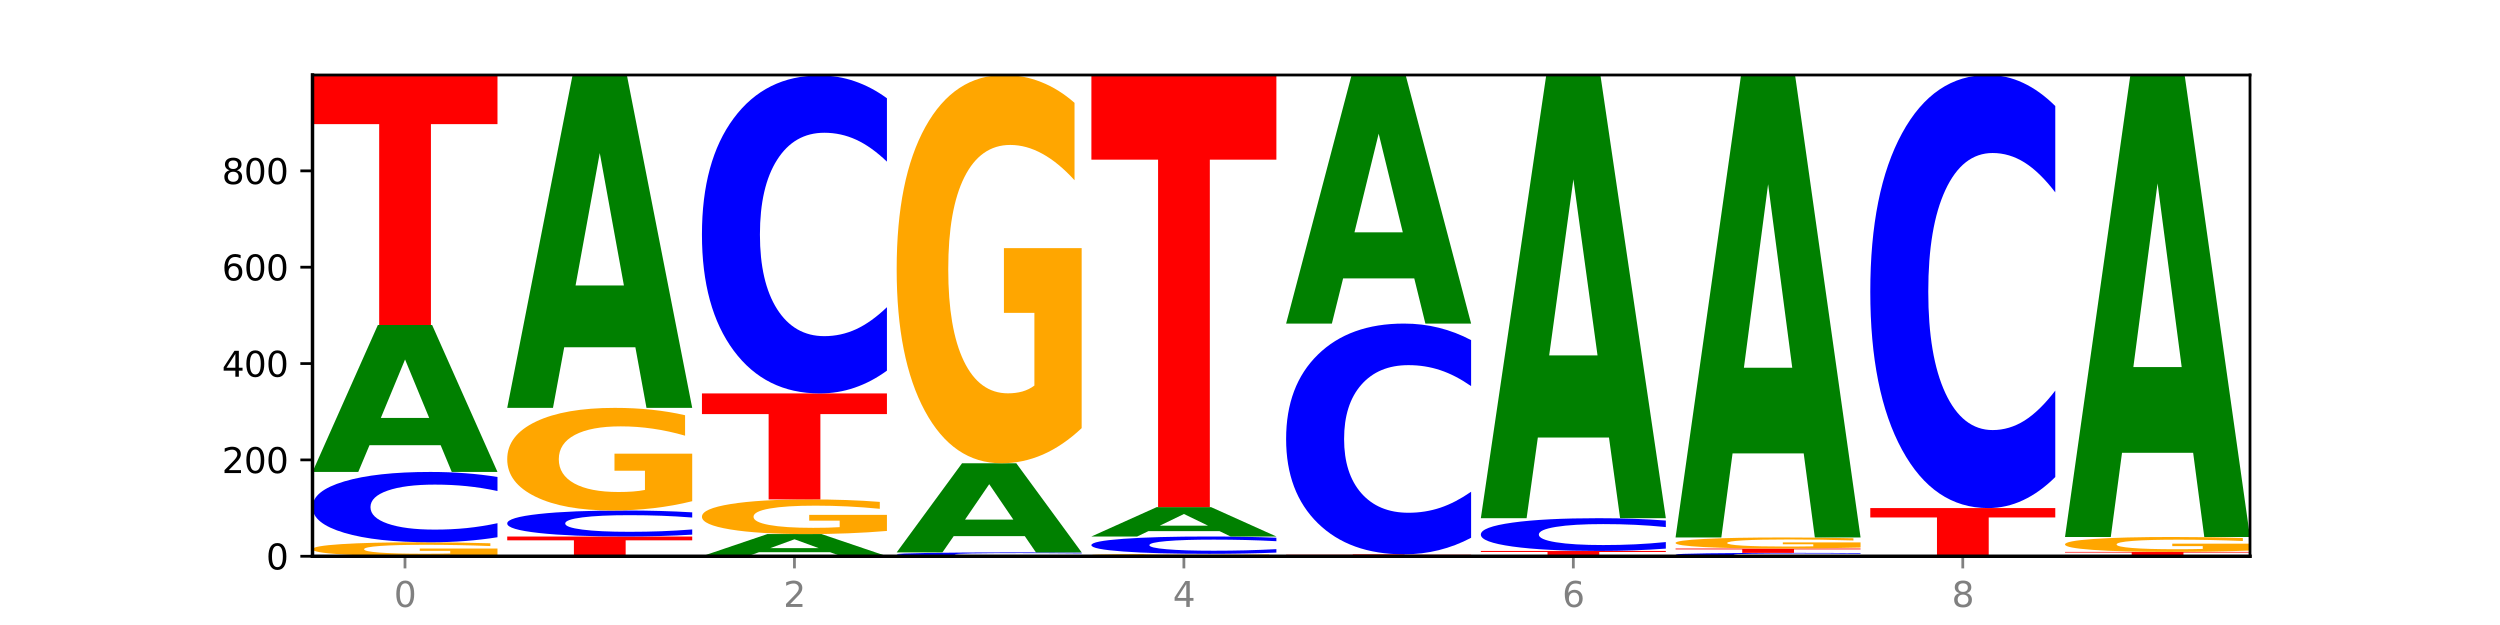 <?xml version="1.0" encoding="utf-8" standalone="no"?>
<!DOCTYPE svg PUBLIC "-//W3C//DTD SVG 1.1//EN"
  "http://www.w3.org/Graphics/SVG/1.1/DTD/svg11.dtd">
<svg xmlns:xlink="http://www.w3.org/1999/xlink" width="720pt" height="180pt" viewBox="0 0 720 180" xmlns="http://www.w3.org/2000/svg" version="1.1">
 <defs>
  <style type="text/css">*{stroke-linejoin: round; stroke-linecap: butt}</style>
 </defs>
 <g id="figure_1">
  <g id="patch_1">
   <path d="M 0 180 
L 720 180 
L 720 0 
L 0 0 
z
" style="fill: #ffffff"/>
  </g>
  <g id="axes_1">
   <g id="patch_2">
    <path d="M 90 160.2 
L 648 160.2 
L 648 21.6 
L 90 21.6 
z
" style="fill: #ffffff"/>
   </g>
   <g id="line2d_1">
    <path d="M 90 160.2 
L 648 160.2 
" clip-path="url(#p20eaa6d3d1)" style="fill: none; stroke: #000000; stroke-width: 0.5; stroke-linecap: square"/>
   </g>
   <g id="patch_3">
    <path d="M 143.276 159.836 
Q 137.903 160.018 132.124 160.109 
Q 126.345 160.2 120.184 160.2 
Q 106.262 160.2 98.131 159.658 
Q 90 159.116 90 158.19 
Q 90 157.252 98.274 156.714 
Q 106.561 156.177 120.972 156.177 
Q 126.525 156.177 131.611 156.25 
Q 136.709 156.322 141.223 156.465 
L 141.223 157.267 
Q 136.566 157.083 131.957 156.993 
Q 127.348 156.901 122.716 156.901 
Q 114.143 156.901 109.498 157.235 
Q 104.853 157.569 104.853 158.19 
Q 104.853 158.805 109.331 159.14 
Q 113.808 159.475 122.047 159.475 
Q 124.292 159.475 126.214 159.456 
Q 128.136 159.436 129.665 159.395 
L 129.665 158.642 
L 120.889 158.642 
L 120.889 157.971 
L 143.276 157.971 
L 143.276 159.836 
z
" clip-path="url(#p20eaa6d3d1)" style="fill: #ffa600"/>
   </g>
   <g id="patch_4">
    <path d="M 143.276 154.725 
Q 138.82 155.444 134.001 155.808 
Q 129.182 156.177 123.934 156.177 
Q 108.282 156.177 99.141 153.448 
Q 90 150.72 90 146.055 
Q 90 141.373 99.141 138.649 
Q 108.282 135.921 123.934 135.921 
Q 129.182 135.921 134.001 136.289 
Q 138.82 136.653 143.276 137.373 
L 143.276 141.41 
Q 138.78 140.456 134.417 140.013 
Q 130.055 139.569 125.236 139.569 
Q 116.591 139.569 111.638 141.297 
Q 106.698 143.021 106.698 146.055 
Q 106.698 149.076 111.638 150.804 
Q 116.591 152.528 125.236 152.528 
Q 130.055 152.528 134.417 152.084 
Q 138.78 151.637 143.276 150.683 
L 143.276 154.725 
z
" clip-path="url(#p20eaa6d3d1)" style="fill: #0000ff"/>
   </g>
   <g id="patch_5">
    <path d="M 126.905 128.212 
L 106.415 128.212 
L 103.18 135.921 
L 90 135.921 
L 108.823 93.605 
L 124.454 93.605 
L 143.276 135.921 
L 130.107 135.921 
L 126.905 128.212 
z
M 109.683 120.359 
L 123.604 120.359 
L 116.655 103.527 
L 109.683 120.359 
z
" clip-path="url(#p20eaa6d3d1)" style="fill: #008000"/>
   </g>
   <g id="patch_6">
    <path d="M 90 21.739 
L 143.276 21.739 
L 143.276 35.755 
L 124.109 35.755 
L 124.109 93.605 
L 109.204 93.605 
L 109.204 35.755 
L 90 35.755 
L 90 21.739 
z
" clip-path="url(#p20eaa6d3d1)" style="fill: #ff0000"/>
   </g>
   <g id="patch_7">
    <path d="M 146.08 154.512 
L 199.357 154.512 
L 199.357 155.621 
L 180.19 155.621 
L 180.19 160.2 
L 165.285 160.2 
L 165.285 155.621 
L 146.08 155.621 
L 146.08 154.512 
z
" clip-path="url(#p20eaa6d3d1)" style="fill: #ff0000"/>
   </g>
   <g id="patch_8">
    <path d="M 199.357 153.975 
Q 194.9 154.241 190.081 154.376 
Q 185.263 154.512 180.014 154.512 
Q 164.363 154.512 155.222 153.503 
Q 146.08 152.494 146.08 150.768 
Q 146.08 149.036 155.222 148.029 
Q 164.363 147.02 180.014 147.02 
Q 185.263 147.02 190.081 147.156 
Q 194.9 147.291 199.357 147.557 
L 199.357 149.05 
Q 194.86 148.697 190.498 148.533 
Q 186.135 148.369 181.316 148.369 
Q 172.672 148.369 167.718 149.008 
Q 162.779 149.646 162.779 150.768 
Q 162.779 151.885 167.718 152.525 
Q 172.672 153.162 181.316 153.162 
Q 186.135 153.162 190.498 152.998 
Q 194.86 152.833 199.357 152.48 
L 199.357 153.975 
z
" clip-path="url(#p20eaa6d3d1)" style="fill: #0000ff"/>
   </g>
   <g id="patch_9">
    <path d="M 199.357 144.346 
Q 193.984 145.683 188.205 146.354 
Q 182.426 147.02 176.265 147.02 
Q 162.343 147.02 154.212 143.04 
Q 146.08 139.06 146.08 132.253 
Q 146.08 125.368 154.355 121.418 
Q 162.641 117.468 177.053 117.468 
Q 182.605 117.468 187.691 118.006 
Q 192.79 118.537 197.303 119.587 
L 197.303 125.477 
Q 192.646 124.128 188.038 123.463 
Q 183.429 122.791 178.796 122.791 
Q 170.223 122.791 165.578 125.245 
Q 160.934 127.693 160.934 132.253 
Q 160.934 136.771 165.411 139.237 
Q 169.889 141.697 178.127 141.697 
Q 180.372 141.697 182.294 141.556 
Q 184.217 141.41 185.745 141.105 
L 185.745 135.574 
L 176.969 135.574 
L 176.969 130.648 
L 199.357 130.648 
L 199.357 144.346 
z
" clip-path="url(#p20eaa6d3d1)" style="fill: #ffa600"/>
   </g>
   <g id="patch_10">
    <path d="M 182.985 100.004 
L 162.496 100.004 
L 159.261 117.468 
L 146.08 117.468 
L 164.903 21.6 
L 180.534 21.6 
L 199.357 117.468 
L 186.187 117.468 
L 182.985 100.004 
z
M 165.764 82.211 
L 179.684 82.211 
L 172.735 44.078 
L 165.764 82.211 
z
" clip-path="url(#p20eaa6d3d1)" style="fill: #008000"/>
   </g>
   <g id="patch_11">
    <path d="M 239.065 159.037 
L 218.576 159.037 
L 215.341 160.2 
L 202.161 160.2 
L 220.983 153.818 
L 236.615 153.818 
L 255.437 160.2 
L 242.268 160.2 
L 239.065 159.037 
z
M 221.844 157.853 
L 235.765 157.853 
L 228.815 155.314 
L 221.844 157.853 
z
" clip-path="url(#p20eaa6d3d1)" style="fill: #008000"/>
   </g>
   <g id="patch_12">
    <path d="M 255.437 152.914 
Q 250.064 153.366 244.285 153.593 
Q 238.506 153.818 232.345 153.818 
Q 218.423 153.818 210.292 152.473 
Q 202.161 151.127 202.161 148.827 
Q 202.161 146.499 210.435 145.164 
Q 218.722 143.829 233.133 143.829 
Q 238.685 143.829 243.772 144.01 
Q 248.87 144.19 253.384 144.545 
L 253.384 146.536 
Q 248.727 146.08 244.118 145.855 
Q 239.509 145.628 234.876 145.628 
Q 226.304 145.628 221.659 146.458 
Q 217.014 147.285 217.014 148.827 
Q 217.014 150.353 221.492 151.187 
Q 225.969 152.019 234.208 152.019 
Q 236.453 152.019 238.375 151.971 
Q 240.297 151.922 241.826 151.819 
L 241.826 149.949 
L 233.05 149.949 
L 233.05 148.284 
L 255.437 148.284 
L 255.437 152.914 
z
" clip-path="url(#p20eaa6d3d1)" style="fill: #ffa600"/>
   </g>
   <g id="patch_13">
    <path d="M 202.161 113.306 
L 255.437 113.306 
L 255.437 119.259 
L 236.27 119.259 
L 236.27 143.829 
L 221.365 143.829 
L 221.365 119.259 
L 202.161 119.259 
L 202.161 113.306 
z
" clip-path="url(#p20eaa6d3d1)" style="fill: #ff0000"/>
   </g>
   <g id="patch_14">
    <path d="M 255.437 106.743 
Q 250.981 109.996 246.162 111.642 
Q 241.343 113.306 236.094 113.306 
Q 220.443 113.306 211.302 100.974 
Q 202.161 88.641 202.161 67.551 
Q 202.161 46.385 211.302 34.071 
Q 220.443 21.739 236.094 21.739 
Q 241.343 21.739 246.162 23.403 
Q 250.981 25.049 255.437 28.302 
L 255.437 46.555 
Q 250.94 42.243 246.578 40.238 
Q 242.215 38.233 237.397 38.233 
Q 228.752 38.233 223.799 46.045 
Q 218.859 53.838 218.859 67.551 
Q 218.859 81.208 223.799 89.019 
Q 228.752 96.812 237.397 96.812 
Q 242.215 96.812 246.578 94.807 
Q 250.94 92.784 255.437 88.471 
L 255.437 106.743 
z
" clip-path="url(#p20eaa6d3d1)" style="fill: #0000ff"/>
   </g>
   <g id="patch_15">
    <path d="M 311.518 160.12 
Q 307.061 160.16 302.242 160.18 
Q 297.423 160.2 292.175 160.2 
Q 276.524 160.2 267.382 160.051 
Q 258.241 159.901 258.241 159.645 
Q 258.241 159.389 267.382 159.24 
Q 276.524 159.09 292.175 159.09 
Q 297.423 159.09 302.242 159.11 
Q 307.061 159.13 311.518 159.17 
L 311.518 159.391 
Q 307.021 159.339 302.658 159.314 
Q 298.296 159.29 293.477 159.29 
Q 284.832 159.29 279.879 159.385 
Q 274.94 159.479 274.94 159.645 
Q 274.94 159.811 279.879 159.906 
Q 284.832 160 293.477 160 
Q 298.296 160 302.658 159.976 
Q 307.021 159.951 311.518 159.899 
L 311.518 160.12 
z
" clip-path="url(#p20eaa6d3d1)" style="fill: #0000ff"/>
   </g>
   <g id="patch_16">
    <path d="M 295.146 154.414 
L 274.657 154.414 
L 271.421 159.09 
L 258.241 159.09 
L 277.064 133.423 
L 292.695 133.423 
L 311.518 159.09 
L 298.348 159.09 
L 295.146 154.414 
z
M 277.924 149.651 
L 291.845 149.651 
L 284.896 139.441 
L 277.924 149.651 
z
" clip-path="url(#p20eaa6d3d1)" style="fill: #008000"/>
   </g>
   <g id="patch_17">
    <path d="M 311.518 123.306 
Q 306.145 128.365 300.366 130.906 
Q 294.587 133.423 288.426 133.423 
Q 274.504 133.423 266.372 118.363 
Q 258.241 103.302 258.241 77.546 
Q 258.241 51.49 266.516 36.545 
Q 274.802 21.6 289.214 21.6 
Q 294.766 21.6 299.852 23.633 
Q 304.951 25.642 309.464 29.615 
L 309.464 51.906 
Q 304.807 46.801 300.198 44.283 
Q 295.59 41.743 290.957 41.743 
Q 282.384 41.743 277.739 51.028 
Q 273.095 60.291 273.095 77.546 
Q 273.095 94.64 277.572 103.972 
Q 282.05 113.281 290.288 113.281 
Q 292.533 113.281 294.455 112.75 
Q 296.378 112.195 297.906 111.04 
L 297.906 90.112 
L 289.13 90.112 
L 289.13 71.471 
L 311.518 71.471 
L 311.518 123.306 
z
" clip-path="url(#p20eaa6d3d1)" style="fill: #ffa600"/>
   </g>
   <g id="patch_18">
    <path d="M 367.598 160.137 
Q 362.225 160.169 356.446 160.184 
Q 350.667 160.2 344.506 160.2 
Q 330.584 160.2 322.453 160.107 
Q 314.322 160.013 314.322 159.853 
Q 314.322 159.692 322.596 159.599 
Q 330.882 159.506 345.294 159.506 
Q 350.846 159.506 355.933 159.519 
Q 361.031 159.531 365.544 159.556 
L 365.544 159.694 
Q 360.888 159.663 356.279 159.647 
Q 351.67 159.631 347.037 159.631 
Q 338.464 159.631 333.82 159.689 
Q 329.175 159.746 329.175 159.853 
Q 329.175 159.959 333.653 160.017 
Q 338.13 160.075 346.369 160.075 
Q 348.613 160.075 350.536 160.072 
Q 352.458 160.068 353.986 160.061 
L 353.986 159.931 
L 345.21 159.931 
L 345.21 159.816 
L 367.598 159.816 
L 367.598 160.137 
z
" clip-path="url(#p20eaa6d3d1)" style="fill: #ffa600"/>
   </g>
   <g id="patch_19">
    <path d="M 367.598 159.148 
Q 363.142 159.326 358.323 159.416 
Q 353.504 159.506 348.255 159.506 
Q 332.604 159.506 323.463 158.834 
Q 314.322 158.161 314.322 157.011 
Q 314.322 155.856 323.463 155.184 
Q 332.604 154.512 348.255 154.512 
Q 353.504 154.512 358.323 154.603 
Q 363.142 154.692 367.598 154.87 
L 367.598 155.865 
Q 363.101 155.63 358.739 155.521 
Q 354.376 155.411 349.557 155.411 
Q 340.913 155.411 335.96 155.837 
Q 331.02 156.263 331.02 157.011 
Q 331.02 157.755 335.96 158.182 
Q 340.913 158.607 349.557 158.607 
Q 354.376 158.607 358.739 158.497 
Q 363.101 158.387 367.598 158.152 
L 367.598 159.148 
z
" clip-path="url(#p20eaa6d3d1)" style="fill: #0000ff"/>
   </g>
   <g id="patch_20">
    <path d="M 351.226 152.97 
L 330.737 152.97 
L 327.502 154.512 
L 314.322 154.512 
L 333.144 146.049 
L 348.775 146.049 
L 367.598 154.512 
L 354.429 154.512 
L 351.226 152.97 
z
M 334.005 151.399 
L 347.926 151.399 
L 340.976 148.033 
L 334.005 151.399 
z
" clip-path="url(#p20eaa6d3d1)" style="fill: #008000"/>
   </g>
   <g id="patch_21">
    <path d="M 314.322 21.739 
L 367.598 21.739 
L 367.598 45.983 
L 348.431 45.983 
L 348.431 146.049 
L 333.526 146.049 
L 333.526 45.983 
L 314.322 45.983 
L 314.322 21.739 
z
" clip-path="url(#p20eaa6d3d1)" style="fill: #ff0000"/>
   </g>
   <g id="patch_22">
    <path d="M 423.678 160.187 
Q 418.305 160.194 412.526 160.197 
Q 406.747 160.2 400.586 160.2 
Q 386.664 160.2 378.533 160.181 
Q 370.402 160.163 370.402 160.131 
Q 370.402 160.098 378.676 160.08 
Q 386.963 160.061 401.374 160.061 
Q 406.927 160.061 412.013 160.064 
Q 417.111 160.066 421.625 160.071 
L 421.625 160.099 
Q 416.968 160.093 412.359 160.089 
Q 407.75 160.086 403.118 160.086 
Q 394.545 160.086 389.9 160.098 
Q 385.255 160.109 385.255 160.131 
Q 385.255 160.152 389.733 160.163 
Q 394.21 160.175 402.449 160.175 
Q 404.694 160.175 406.616 160.174 
Q 408.538 160.174 410.067 160.172 
L 410.067 160.146 
L 401.291 160.146 
L 401.291 160.123 
L 423.678 160.123 
L 423.678 160.187 
z
" clip-path="url(#p20eaa6d3d1)" style="fill: #ffa600"/>
   </g>
   <g id="patch_23">
    <path d="M 370.402 159.645 
L 423.678 159.645 
L 423.678 159.726 
L 404.511 159.726 
L 404.511 160.061 
L 389.606 160.061 
L 389.606 159.726 
L 370.402 159.726 
L 370.402 159.645 
z
" clip-path="url(#p20eaa6d3d1)" style="fill: #ff0000"/>
   </g>
   <g id="patch_24">
    <path d="M 423.678 154.882 
Q 419.222 157.243 414.403 158.437 
Q 409.584 159.645 404.336 159.645 
Q 388.684 159.645 379.543 150.695 
Q 370.402 141.744 370.402 126.438 
Q 370.402 111.076 379.543 102.14 
Q 388.684 93.189 404.336 93.189 
Q 409.584 93.189 414.403 94.397 
Q 419.222 95.592 423.678 97.953 
L 423.678 111.2 
Q 419.182 108.07 414.819 106.615 
Q 410.457 105.16 405.638 105.16 
Q 396.993 105.16 392.04 110.829 
Q 387.1 116.485 387.1 126.438 
Q 387.1 136.349 392.04 142.019 
Q 396.993 147.674 405.638 147.674 
Q 410.457 147.674 414.819 146.219 
Q 419.182 144.75 423.678 141.621 
L 423.678 154.882 
z
" clip-path="url(#p20eaa6d3d1)" style="fill: #0000ff"/>
   </g>
   <g id="patch_25">
    <path d="M 407.307 80.173 
L 386.817 80.173 
L 383.582 93.189 
L 370.402 93.189 
L 389.225 21.739 
L 404.856 21.739 
L 423.678 93.189 
L 410.509 93.189 
L 407.307 80.173 
z
M 390.085 66.912 
L 404.006 66.912 
L 397.057 38.491 
L 390.085 66.912 
z
" clip-path="url(#p20eaa6d3d1)" style="fill: #008000"/>
   </g>
   <g id="patch_26">
    <path d="M 426.482 158.674 
L 479.759 158.674 
L 479.759 158.972 
L 460.592 158.972 
L 460.592 160.2 
L 445.687 160.2 
L 445.687 158.972 
L 426.482 158.972 
L 426.482 158.674 
z
" clip-path="url(#p20eaa6d3d1)" style="fill: #ff0000"/>
   </g>
   <g id="patch_27">
    <path d="M 479.759 157.998 
Q 475.302 158.333 470.483 158.502 
Q 465.665 158.674 460.416 158.674 
Q 444.765 158.674 435.624 157.403 
Q 426.482 156.133 426.482 153.96 
Q 426.482 151.779 435.624 150.51 
Q 444.765 149.24 460.416 149.24 
Q 465.665 149.24 470.483 149.411 
Q 475.302 149.581 479.759 149.916 
L 479.759 151.796 
Q 475.262 151.352 470.9 151.146 
Q 466.537 150.939 461.718 150.939 
Q 453.074 150.939 448.12 151.744 
Q 443.181 152.547 443.181 153.96 
Q 443.181 155.367 448.12 156.172 
Q 453.074 156.975 461.718 156.975 
Q 466.537 156.975 470.9 156.768 
Q 475.262 156.559 479.759 156.115 
L 479.759 157.998 
z
" clip-path="url(#p20eaa6d3d1)" style="fill: #0000ff"/>
   </g>
   <g id="patch_28">
    <path d="M 463.387 126.013 
L 442.898 126.013 
L 439.663 149.24 
L 426.482 149.24 
L 445.305 21.739 
L 460.936 21.739 
L 479.759 149.24 
L 466.589 149.24 
L 463.387 126.013 
z
M 446.166 102.349 
L 460.087 102.349 
L 453.137 51.633 
L 446.166 102.349 
z
" clip-path="url(#p20eaa6d3d1)" style="fill: #008000"/>
   </g>
   <g id="patch_29">
    <path d="M 535.839 160.13 
Q 531.383 160.165 526.564 160.182 
Q 521.745 160.2 516.496 160.2 
Q 500.845 160.2 491.704 160.069 
Q 482.563 159.938 482.563 159.715 
Q 482.563 159.49 491.704 159.36 
Q 500.845 159.229 516.496 159.229 
Q 521.745 159.229 526.564 159.246 
Q 531.383 159.264 535.839 159.298 
L 535.839 159.492 
Q 531.342 159.446 526.98 159.425 
Q 522.617 159.404 517.799 159.404 
Q 509.154 159.404 504.201 159.487 
Q 499.261 159.569 499.261 159.715 
Q 499.261 159.86 504.201 159.942 
Q 509.154 160.025 517.799 160.025 
Q 522.617 160.025 526.98 160.004 
Q 531.342 159.982 535.839 159.937 
L 535.839 160.13 
z
" clip-path="url(#p20eaa6d3d1)" style="fill: #0000ff"/>
   </g>
   <g id="patch_30">
    <path d="M 482.563 157.98 
L 535.839 157.98 
L 535.839 158.224 
L 516.672 158.224 
L 516.672 159.229 
L 501.767 159.229 
L 501.767 158.224 
L 482.563 158.224 
L 482.563 157.98 
z
" clip-path="url(#p20eaa6d3d1)" style="fill: #ff0000"/>
   </g>
   <g id="patch_31">
    <path d="M 535.839 157.691 
Q 530.466 157.836 524.687 157.908 
Q 518.908 157.98 512.747 157.98 
Q 498.825 157.98 490.694 157.55 
Q 482.563 157.121 482.563 156.386 
Q 482.563 155.642 490.837 155.216 
Q 499.124 154.789 513.535 154.789 
Q 519.087 154.789 524.174 154.847 
Q 529.272 154.905 533.786 155.018 
L 533.786 155.654 
Q 529.129 155.508 524.52 155.436 
Q 519.911 155.364 515.278 155.364 
Q 506.706 155.364 502.061 155.629 
Q 497.416 155.893 497.416 156.386 
Q 497.416 156.873 501.894 157.14 
Q 506.371 157.405 514.61 157.405 
Q 516.855 157.405 518.777 157.39 
Q 520.699 157.374 522.228 157.341 
L 522.228 156.744 
L 513.452 156.744 
L 513.452 156.212 
L 535.839 156.212 
L 535.839 157.691 
z
" clip-path="url(#p20eaa6d3d1)" style="fill: #ffa600"/>
   </g>
   <g id="patch_32">
    <path d="M 519.467 130.577 
L 498.978 130.577 
L 495.743 154.789 
L 482.563 154.789 
L 501.385 21.877 
L 517.017 21.877 
L 535.839 154.789 
L 522.67 154.789 
L 519.467 130.577 
z
M 502.246 105.909 
L 516.167 105.909 
L 509.217 53.04 
L 502.246 105.909 
z
" clip-path="url(#p20eaa6d3d1)" style="fill: #008000"/>
   </g>
   <g id="patch_33">
    <path d="M 538.643 146.326 
L 591.92 146.326 
L 591.92 149.032 
L 572.752 149.032 
L 572.752 160.2 
L 557.847 160.2 
L 557.847 149.032 
L 538.643 149.032 
L 538.643 146.326 
z
" clip-path="url(#p20eaa6d3d1)" style="fill: #ff0000"/>
   </g>
   <g id="patch_34">
    <path d="M 591.92 137.386 
Q 587.463 141.817 582.644 144.059 
Q 577.825 146.326 572.577 146.326 
Q 556.926 146.326 547.784 129.528 
Q 538.643 112.729 538.643 84.002 
Q 538.643 55.171 547.784 38.398 
Q 556.926 21.6 572.577 21.6 
Q 577.825 21.6 582.644 23.867 
Q 587.463 26.109 591.92 30.54 
L 591.92 55.403 
Q 587.423 49.529 583.06 46.798 
Q 578.698 44.067 573.879 44.067 
Q 565.234 44.067 560.281 54.707 
Q 555.342 65.322 555.342 84.002 
Q 555.342 102.604 560.281 113.244 
Q 565.234 123.859 573.879 123.859 
Q 578.698 123.859 583.06 121.128 
Q 587.423 118.372 591.92 112.497 
L 591.92 137.386 
z
" clip-path="url(#p20eaa6d3d1)" style="fill: #0000ff"/>
   </g>
   <g id="patch_35">
    <path d="M 648 160.18 
Q 643.544 160.19 638.725 160.195 
Q 633.906 160.2 628.657 160.2 
Q 613.006 160.2 603.865 160.163 
Q 594.724 160.125 594.724 160.061 
Q 594.724 159.997 603.865 159.96 
Q 613.006 159.923 628.657 159.923 
Q 633.906 159.923 638.725 159.928 
Q 643.544 159.933 648 159.942 
L 648 159.998 
Q 643.503 159.985 639.141 159.979 
Q 634.778 159.973 629.959 159.973 
Q 621.315 159.973 616.362 159.996 
Q 611.422 160.02 611.422 160.061 
Q 611.422 160.103 616.362 160.126 
Q 621.315 160.15 629.959 160.15 
Q 634.778 160.15 639.141 160.144 
Q 643.503 160.138 648 160.125 
L 648 160.18 
z
" clip-path="url(#p20eaa6d3d1)" style="fill: #0000ff"/>
   </g>
   <g id="patch_36">
    <path d="M 594.724 158.951 
L 648 158.951 
L 648 159.141 
L 628.833 159.141 
L 628.833 159.923 
L 613.928 159.923 
L 613.928 159.141 
L 594.724 159.141 
L 594.724 158.951 
z
" clip-path="url(#p20eaa6d3d1)" style="fill: #ff0000"/>
   </g>
   <g id="patch_37">
    <path d="M 648 158.562 
Q 642.627 158.757 636.848 158.855 
Q 631.069 158.951 624.908 158.951 
Q 610.986 158.951 602.855 158.372 
Q 594.724 157.793 594.724 156.802 
Q 594.724 155.8 602.998 155.225 
Q 611.284 154.65 625.696 154.65 
Q 631.248 154.65 636.335 154.729 
Q 641.433 154.806 645.946 154.959 
L 645.946 155.816 
Q 641.29 155.62 636.681 155.523 
Q 632.072 155.425 627.439 155.425 
Q 618.866 155.425 614.222 155.782 
Q 609.577 156.139 609.577 156.802 
Q 609.577 157.46 614.055 157.819 
Q 618.532 158.177 626.771 158.177 
Q 629.015 158.177 630.938 158.156 
Q 632.86 158.135 634.388 158.09 
L 634.388 157.286 
L 625.612 157.286 
L 625.612 156.569 
L 648 156.569 
L 648 158.562 
z
" clip-path="url(#p20eaa6d3d1)" style="fill: #ffa600"/>
   </g>
   <g id="patch_38">
    <path d="M 631.628 130.413 
L 611.139 130.413 
L 607.904 154.65 
L 594.724 154.65 
L 613.546 21.6 
L 629.177 21.6 
L 648 154.65 
L 634.831 154.65 
L 631.628 130.413 
z
M 614.407 105.719 
L 628.328 105.719 
L 621.378 52.795 
L 614.407 105.719 
z
" clip-path="url(#p20eaa6d3d1)" style="fill: #008000"/>
   </g>
   <g id="matplotlib.axis_1">
    <g id="xtick_1">
     <g id="line2d_2">
      <defs>
       <path id="mcaad0507d5" d="M 0 0 
L 0 3.5 
" style="stroke: #808080; stroke-width: 0.8"/>
      </defs>
      <g>
       <use xlink:href="#mcaad0507d5" x="116.638" y="160.2" style="fill: #808080; stroke: #808080; stroke-width: 0.8"/>
      </g>
     </g>
     <g id="text_1">
      <!-- 0 -->
      <g style="fill: #808080" transform="translate(113.457 174.798) scale(0.1 -0.1)">
       <defs>
        <path id="DejaVuSans-30" d="M 2034 4250 
Q 1547 4250 1301 3770 
Q 1056 3291 1056 2328 
Q 1056 1369 1301 889 
Q 1547 409 2034 409 
Q 2525 409 2770 889 
Q 3016 1369 3016 2328 
Q 3016 3291 2770 3770 
Q 2525 4250 2034 4250 
z
M 2034 4750 
Q 2819 4750 3233 4129 
Q 3647 3509 3647 2328 
Q 3647 1150 3233 529 
Q 2819 -91 2034 -91 
Q 1250 -91 836 529 
Q 422 1150 422 2328 
Q 422 3509 836 4129 
Q 1250 4750 2034 4750 
z
" transform="scale(0.016)"/>
       </defs>
       <use xlink:href="#DejaVuSans-30"/>
      </g>
     </g>
    </g>
    <g id="xtick_2">
     <g id="line2d_3">
      <g>
       <use xlink:href="#mcaad0507d5" x="228.799" y="160.2" style="fill: #808080; stroke: #808080; stroke-width: 0.8"/>
      </g>
     </g>
     <g id="text_2">
      <!-- 2 -->
      <g style="fill: #808080" transform="translate(225.618 174.798) scale(0.1 -0.1)">
       <defs>
        <path id="DejaVuSans-32" d="M 1228 531 
L 3431 531 
L 3431 0 
L 469 0 
L 469 531 
Q 828 903 1448 1529 
Q 2069 2156 2228 2338 
Q 2531 2678 2651 2914 
Q 2772 3150 2772 3378 
Q 2772 3750 2511 3984 
Q 2250 4219 1831 4219 
Q 1534 4219 1204 4116 
Q 875 4013 500 3803 
L 500 4441 
Q 881 4594 1212 4672 
Q 1544 4750 1819 4750 
Q 2544 4750 2975 4387 
Q 3406 4025 3406 3419 
Q 3406 3131 3298 2873 
Q 3191 2616 2906 2266 
Q 2828 2175 2409 1742 
Q 1991 1309 1228 531 
z
" transform="scale(0.016)"/>
       </defs>
       <use xlink:href="#DejaVuSans-32"/>
      </g>
     </g>
    </g>
    <g id="xtick_3">
     <g id="line2d_4">
      <g>
       <use xlink:href="#mcaad0507d5" x="340.96" y="160.2" style="fill: #808080; stroke: #808080; stroke-width: 0.8"/>
      </g>
     </g>
     <g id="text_3">
      <!-- 4 -->
      <g style="fill: #808080" transform="translate(337.779 174.798) scale(0.1 -0.1)">
       <defs>
        <path id="DejaVuSans-34" d="M 2419 4116 
L 825 1625 
L 2419 1625 
L 2419 4116 
z
M 2253 4666 
L 3047 4666 
L 3047 1625 
L 3713 1625 
L 3713 1100 
L 3047 1100 
L 3047 0 
L 2419 0 
L 2419 1100 
L 313 1100 
L 313 1709 
L 2253 4666 
z
" transform="scale(0.016)"/>
       </defs>
       <use xlink:href="#DejaVuSans-34"/>
      </g>
     </g>
    </g>
    <g id="xtick_4">
     <g id="line2d_5">
      <g>
       <use xlink:href="#mcaad0507d5" x="453.121" y="160.2" style="fill: #808080; stroke: #808080; stroke-width: 0.8"/>
      </g>
     </g>
     <g id="text_4">
      <!-- 6 -->
      <g style="fill: #808080" transform="translate(449.939 174.798) scale(0.1 -0.1)">
       <defs>
        <path id="DejaVuSans-36" d="M 2113 2584 
Q 1688 2584 1439 2293 
Q 1191 2003 1191 1497 
Q 1191 994 1439 701 
Q 1688 409 2113 409 
Q 2538 409 2786 701 
Q 3034 994 3034 1497 
Q 3034 2003 2786 2293 
Q 2538 2584 2113 2584 
z
M 3366 4563 
L 3366 3988 
Q 3128 4100 2886 4159 
Q 2644 4219 2406 4219 
Q 1781 4219 1451 3797 
Q 1122 3375 1075 2522 
Q 1259 2794 1537 2939 
Q 1816 3084 2150 3084 
Q 2853 3084 3261 2657 
Q 3669 2231 3669 1497 
Q 3669 778 3244 343 
Q 2819 -91 2113 -91 
Q 1303 -91 875 529 
Q 447 1150 447 2328 
Q 447 3434 972 4092 
Q 1497 4750 2381 4750 
Q 2619 4750 2861 4703 
Q 3103 4656 3366 4563 
z
" transform="scale(0.016)"/>
       </defs>
       <use xlink:href="#DejaVuSans-36"/>
      </g>
     </g>
    </g>
    <g id="xtick_5">
     <g id="line2d_6">
      <g>
       <use xlink:href="#mcaad0507d5" x="565.281" y="160.2" style="fill: #808080; stroke: #808080; stroke-width: 0.8"/>
      </g>
     </g>
     <g id="text_5">
      <!-- 8 -->
      <g style="fill: #808080" transform="translate(562.1 174.798) scale(0.1 -0.1)">
       <defs>
        <path id="DejaVuSans-38" d="M 2034 2216 
Q 1584 2216 1326 1975 
Q 1069 1734 1069 1313 
Q 1069 891 1326 650 
Q 1584 409 2034 409 
Q 2484 409 2743 651 
Q 3003 894 3003 1313 
Q 3003 1734 2745 1975 
Q 2488 2216 2034 2216 
z
M 1403 2484 
Q 997 2584 770 2862 
Q 544 3141 544 3541 
Q 544 4100 942 4425 
Q 1341 4750 2034 4750 
Q 2731 4750 3128 4425 
Q 3525 4100 3525 3541 
Q 3525 3141 3298 2862 
Q 3072 2584 2669 2484 
Q 3125 2378 3379 2068 
Q 3634 1759 3634 1313 
Q 3634 634 3220 271 
Q 2806 -91 2034 -91 
Q 1263 -91 848 271 
Q 434 634 434 1313 
Q 434 1759 690 2068 
Q 947 2378 1403 2484 
z
M 1172 3481 
Q 1172 3119 1398 2916 
Q 1625 2713 2034 2713 
Q 2441 2713 2670 2916 
Q 2900 3119 2900 3481 
Q 2900 3844 2670 4047 
Q 2441 4250 2034 4250 
Q 1625 4250 1398 4047 
Q 1172 3844 1172 3481 
z
" transform="scale(0.016)"/>
       </defs>
       <use xlink:href="#DejaVuSans-38"/>
      </g>
     </g>
    </g>
   </g>
   <g id="matplotlib.axis_2">
    <g id="ytick_1">
     <g id="line2d_7">
      <defs>
       <path id="mc59c64f518" d="M 0 0 
L -3.5 0 
" style="stroke: #000000; stroke-width: 0.8"/>
      </defs>
      <g>
       <use xlink:href="#mc59c64f518" x="90" y="160.2" style="stroke: #000000; stroke-width: 0.8"/>
      </g>
     </g>
     <g id="text_6">
      <!-- 0 -->
      <g transform="translate(76.638 163.999) scale(0.1 -0.1)">
       <use xlink:href="#DejaVuSans-30"/>
      </g>
     </g>
    </g>
    <g id="ytick_2">
     <g id="line2d_8">
      <g>
       <use xlink:href="#mc59c64f518" x="90" y="132.452" style="stroke: #000000; stroke-width: 0.8"/>
      </g>
     </g>
     <g id="text_7">
      <!-- 200 -->
      <g transform="translate(63.913 136.251) scale(0.1 -0.1)">
       <use xlink:href="#DejaVuSans-32"/>
       <use xlink:href="#DejaVuSans-30" x="63.623"/>
       <use xlink:href="#DejaVuSans-30" x="127.246"/>
      </g>
     </g>
    </g>
    <g id="ytick_3">
     <g id="line2d_9">
      <g>
       <use xlink:href="#mc59c64f518" x="90" y="104.705" style="stroke: #000000; stroke-width: 0.8"/>
      </g>
     </g>
     <g id="text_8">
      <!-- 400 -->
      <g transform="translate(63.913 108.504) scale(0.1 -0.1)">
       <use xlink:href="#DejaVuSans-34"/>
       <use xlink:href="#DejaVuSans-30" x="63.623"/>
       <use xlink:href="#DejaVuSans-30" x="127.246"/>
      </g>
     </g>
    </g>
    <g id="ytick_4">
     <g id="line2d_10">
      <g>
       <use xlink:href="#mc59c64f518" x="90" y="76.957" style="stroke: #000000; stroke-width: 0.8"/>
      </g>
     </g>
     <g id="text_9">
      <!-- 600 -->
      <g transform="translate(63.913 80.756) scale(0.1 -0.1)">
       <use xlink:href="#DejaVuSans-36"/>
       <use xlink:href="#DejaVuSans-30" x="63.623"/>
       <use xlink:href="#DejaVuSans-30" x="127.246"/>
      </g>
     </g>
    </g>
    <g id="ytick_5">
     <g id="line2d_11">
      <g>
       <use xlink:href="#mc59c64f518" x="90" y="49.209" style="stroke: #000000; stroke-width: 0.8"/>
      </g>
     </g>
     <g id="text_10">
      <!-- 800 -->
      <g transform="translate(63.913 53.008) scale(0.1 -0.1)">
       <use xlink:href="#DejaVuSans-38"/>
       <use xlink:href="#DejaVuSans-30" x="63.623"/>
       <use xlink:href="#DejaVuSans-30" x="127.246"/>
      </g>
     </g>
    </g>
   </g>
   <g id="patch_39">
    <path d="M 90 160.2 
L 90 21.6 
" style="fill: none; stroke: #000000; stroke-linejoin: miter; stroke-linecap: square"/>
   </g>
   <g id="patch_40">
    <path d="M 648 160.2 
L 648 21.6 
" style="fill: none; stroke: #000000; stroke-width: 0.8; stroke-linejoin: miter; stroke-linecap: square"/>
   </g>
   <g id="patch_41">
    <path d="M 90 160.2 
L 648 160.2 
" style="fill: none; stroke: #000000; stroke-linejoin: miter; stroke-linecap: square"/>
   </g>
   <g id="patch_42">
    <path d="M 90 21.6 
L 648 21.6 
" style="fill: none; stroke: #000000; stroke-width: 0.8; stroke-linejoin: miter; stroke-linecap: square"/>
   </g>
  </g>
 </g>
 <defs>
  <clipPath id="p20eaa6d3d1">
   <rect x="90" y="21.6" width="558" height="138.6"/>
  </clipPath>
 </defs>
</svg>
